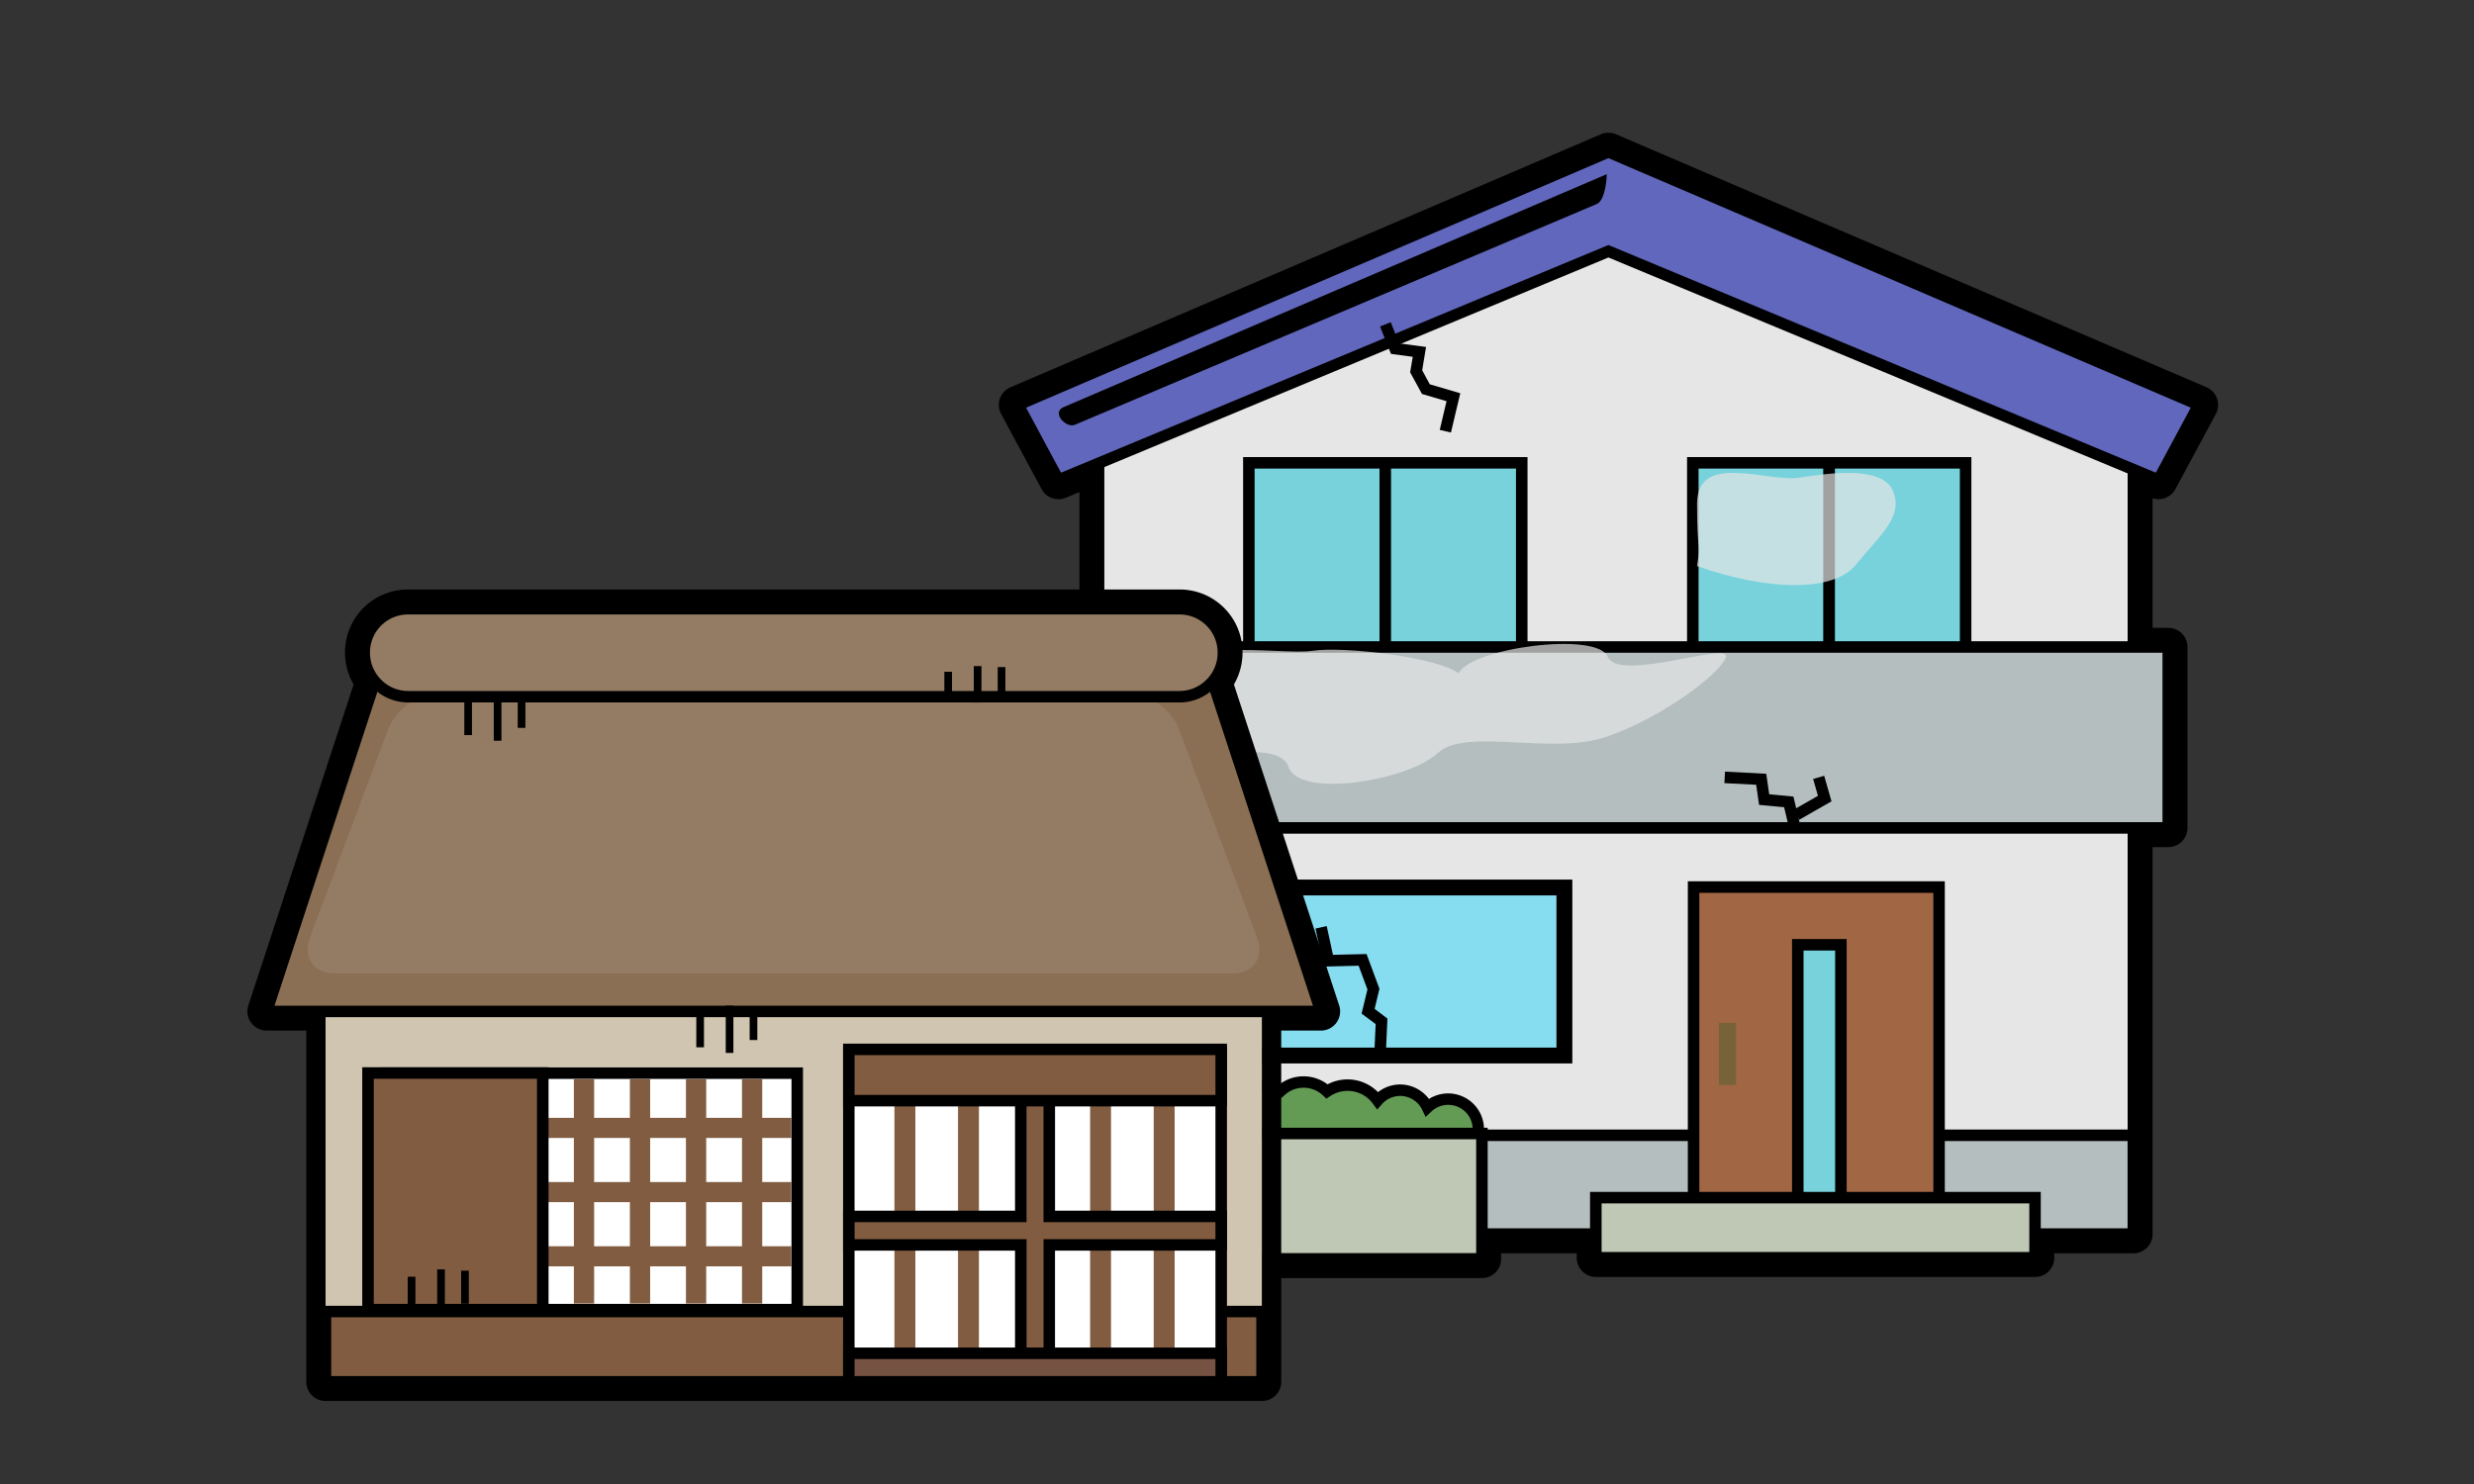 <svg xmlns="http://www.w3.org/2000/svg" fill="none" viewBox="0 0 80 48"><rect x="0" y="0" width="80" height="48" fill="#333333" stroke="none"/><mask id="a" width="80" height="48" x="0" y="0" maskUnits="userSpaceOnUse" style="mask-type:alpha"><path fill="#C4C4C4" stroke="#000" d="M.5.5h79V47H.5z"/></mask><g mask="url(#a)"><path fill="#DBDCDC" d="m68.984 15.187.811.338 1.307-2.43L52.01 4.913l-19.091 8.182 1.307 2.43 1.297-.54v5.941h-1.827v5.852h1.827v8.134a1.647 1.647 0 0 0-1.565 1.456 1.7 1.7 0 0 0-.005.296h-.434v4.055H47.92v-.802h3.683v.766h14.203v-.766h3.18V26.78h1.128v-5.852h-1.129v-5.74l-.001-.002Z"/><path fill="#000" d="m52.01 4.913 19.091 8.182-1.307 2.43-.81-.338v5.74h1.128v5.851h-1.129v13.136h-3.18v.767H51.602v-.767h-3.683v.803h-14.4v-4.055h.433a1.695 1.695 0 0 1 .005-.297 1.649 1.649 0 0 1 1.452-1.447l.113-.009v-8.133h-1.827v-5.852h1.827v-5.941l-1.297.54-1.307-2.43 19.093-8.18Zm0-.62a.619.619 0 0 0-.244.05l-19.09 8.183a.617.617 0 0 0-.302.864l1.307 2.43a.619.619 0 0 0 .785.279l.439-.183v4.392h-1.207a.62.62 0 0 0-.62.62v5.851c0 .343.278.62.62.62h1.207v7a2.282 2.282 0 0 0-1.522 1.66.62.62 0 0 0-.482.605v4.055c0 .342.278.62.62.62h14.4a.62.62 0 0 0 .62-.62v-.182h2.444v.146c0 .342.278.62.62.62h14.203a.62.62 0 0 0 .62-.62v-.146h2.559a.62.62 0 0 0 .62-.62V27.4h.508a.62.62 0 0 0 .62-.62v-5.852a.62.62 0 0 0-.62-.62h-.508v-4.192a.623.623 0 0 0 .738-.296l1.307-2.43a.624.624 0 0 0-.301-.864L52.255 4.343a.619.619 0 0 0-.245-.05Z"/><path fill="#E6E6E6" d="M49.843 6.947v.765l-14.32 5.713v26.49h33.462v-26.59L49.844 6.947Z"/><path fill="#000" d="M69.171 40.102H35.337V13.299l14.319-5.713v-.898l19.515 6.501v26.913ZM35.71 39.73h33.09V13.459L50.03 7.205v.634l-14.32 5.713V39.73Z"/><path fill="#E6E6E6" d="M66.896 32.862c-.631-.514-.948-1.658-1.974-1.5-1.027.157-.689 2.034-1.105 2.368-.418.334-.694 2.42-.694 2.42l.585 1.169s.5.834 1.753.919c1.252.083 1.92-.669 2.255-.835.334-.166.668-1.002.751-1.753.083-.752.25-1.002-.083-1.837-.334-.835-1.093-1.78-1.487-.951h-.001ZM51.003 26.419c-.631-.514-5.363-.392-6.389-.235-1.026.158-3.282 0-3.282 1.7s2.286 2.051 2.286 2.051l4.85-1.35s.112 2.38 1.364 2.465c1.253.083 2.052-3.4 3.166-2.696 1.114.703 2.756-.879 2.93-1.406.177-.527-2.245.308-2.579-.527-.333-.835-1.95-.83-2.345 0v-.002Z" opacity=".7" style="mix-blend-mode:multiply"/><path fill="#B4BEBE" d="M68.985 36.72H35.612v3.195h33.373v-3.194Z"/><path fill="#000" d="M69.17 40.102H35.425v-3.567H69.17v3.567Zm-33.372-.372h33v-2.823h-33v2.823Z"/><path fill="#78D2DC" d="M50.586 28.705H38.96v5.435h11.627v-5.435Z"/><path fill="#78D2DC" d="M50.772 34.327H38.773V28.52h12v5.807Zm-11.627-.372H50.4v-5.063H39.145v5.063Z"/><path fill="#86DDF0" d="M50.586 28.705H38.96v5.435h11.627v-5.435Z"/><path fill="#000" d="M50.772 34.327H38.773V28.52h12v5.807Zm-11.627-.372H50.4v-5.063H39.145v5.063Z"/><path stroke="#000" stroke-miterlimit="10" stroke-width=".14" d="M50.586 28.705H38.96v5.435h11.627v-5.435Z"/><path stroke="#000" stroke-miterlimit="10" stroke-width=".14" d="M50.772 34.327H38.773V28.52h12v5.807Zm-11.627-.372H50.4v-5.063H39.145v5.063Z"/><path fill="#78D2DC" d="M59.151 14.97H54.74v6.424h4.412V14.97Z"/><path fill="#000" d="M59.337 21.58h-4.784v-6.796h4.784v6.796Zm-4.412-.372h4.04v-6.052h-4.04v6.052Z"/><path fill="#78D2DC" d="M63.561 14.97H59.15v6.424h4.412V14.97Z"/><path fill="#000" d="M63.747 21.58h-4.784v-6.796h4.784v6.796Zm-4.412-.372h4.04v-6.052h-4.04v6.052Z"/><path fill="#78D2DC" d="M44.796 14.97h-4.413v6.424h4.413V14.97Z"/><path fill="#000" d="M44.982 21.58h-4.784v-6.796h4.784v6.796Zm-4.412-.372h4.04v-6.052h-4.04v6.052Z"/><path fill="#78D2DC" d="M49.205 14.97h-4.413v6.424h4.413V14.97Z"/><path fill="#000" d="M49.393 21.58H44.61v-6.796h4.784v6.796Zm-4.412-.372h4.04v-6.052h-4.04v6.052Z"/><path fill="#639A54" d="M46.929 35.56a.967.967 0 0 0-.771.261.976.976 0 0 0-1.611-.227 1.2 1.2 0 0 0-1.636-.291 1.096 1.096 0 0 0-1.493-.019 1.1 1.1 0 0 0-1.626.57 1.092 1.092 0 0 0-1.48-.055 1.028 1.028 0 0 0-1.426-.255 1.638 1.638 0 0 0-1.475-.62 1.645 1.645 0 1 0 1.634 2.402 1.02 1.02 0 0 0 1.042-.114 1.097 1.097 0 0 0 1.97-.21 1.098 1.098 0 0 0 1.512.034 1.1 1.1 0 0 0 1.093.046 1.199 1.199 0 0 0 1.937-.141.974.974 0 0 0 1.35.01.976.976 0 1 0 .984-1.39l-.004-.002Z"/><path fill="#000" d="M35.59 38.384a1.832 1.832 0 0 1-1.819-2.039 1.833 1.833 0 0 1 1.617-1.61c.58-.063 1.141.148 1.533.566a1.22 1.22 0 0 1 1.419.24 1.28 1.28 0 0 1 1.381.016 1.288 1.288 0 0 1 1.676-.499c.219-.16.482-.245.755-.245s.553.091.776.26c.198-.105.42-.16.647-.16.371 0 .726.151.985.412.203-.159.455-.248.715-.248.369 0 .715.178.932.469a1.16 1.16 0 0 1 1.773.853 1.166 1.166 0 0 1-1.154 1.292c-.369 0-.715-.179-.932-.469a1.153 1.153 0 0 1-.619.179c-.233 0-.456-.069-.646-.196a1.386 1.386 0 0 1-2.016.098 1.29 1.29 0 0 1-1.028-.047 1.283 1.283 0 0 1-1.463.033 1.287 1.287 0 0 1-1.103.628c-.384 0-.74-.17-.983-.46-.277.148-.61.183-.913.093-.336.518-.91.833-1.534.833l.002.001Zm0-3.287a1.46 1.46 0 0 0 .003 2.915c.54 0 1.034-.298 1.287-.778l.082-.154.16.073c.28.127.609.09.853-.093l.163-.123.106.174a.907.907 0 0 0 .776.435.915.915 0 0 0 .861-.61l.098-.277.208.206a.91.91 0 0 0 1.255.029l.105-.095.119.076a.923.923 0 0 0 .907.038l.132-.068.095.113a1.012 1.012 0 0 0 1.637-.12l.123-.196.165.161a.785.785 0 0 0 1.092.009l.186-.175.11.23a.793.793 0 0 0 1.303.187.787.787 0 0 0-.505-1.313.78.78 0 0 0-.625.212l-.186.175-.11-.23a.793.793 0 0 0-.713-.45.793.793 0 0 0-.592.267l-.152.173-.137-.186a1.008 1.008 0 0 0-.82-.418c-.2 0-.395.06-.563.17l-.123.082-.108-.102a.91.91 0 0 0-1.24-.016l-.105.094-.119-.076a.918.918 0 0 0-1.352.473l-.096.276-.21-.205a.913.913 0 0 0-1.23-.046l-.155.131-.118-.166a.843.843 0 0 0-1.168-.208l-.144.1-.108-.138c-.28-.357-.7-.559-1.148-.559v.003Z"/><path fill="#BEC8B4" d="M47.92 36.663H33.517v4.055H47.92v-4.055Z"/><path fill="#000" d="M48.106 40.904H33.333v-4.427h14.773v4.427Zm-14.401-.372h14.029v-3.683H33.705v3.683Z"/><path fill="#A16643" d="M62.703 28.692h-7.939V39.62h7.94V28.692Z"/><path fill="#000" d="M62.889 39.807h-8.311V28.506h8.31v11.3Zm-7.94-.372h7.568V28.878H54.95v10.557Z"/><path fill="#78D2DC" d="M59.527 30.56h-1.394v9.061h1.394v-9.06Z"/><path fill="#000" d="M59.714 39.806h-1.766v-9.433h1.766v9.433Zm-1.394-.372h1.022v-8.689H58.32v8.69Z"/><path fill="#77623A" d="M56.135 33.086h-.55v2.012h.55v-2.012Z"/><path fill="#BEC8B4" d="M65.805 38.737H51.602v1.945h14.203v-1.945Z"/><path fill="#000" d="M65.991 40.868H51.416v-2.316h14.575v2.316Zm-14.203-.372H65.62v-1.572H51.79v1.572Z"/><path fill="#6167BC" d="m52.01 4.913-19.09 8.182 1.305 2.43L52.01 8.126l17.785 7.399 1.306-2.43-19.09-8.182Z"/><path fill="#000" d="M69.88 15.761 52.01 8.328l-17.87 7.433-1.483-2.756L52.01 4.71l.073.03 19.278 8.264-1.483 2.756h.001Zm-36.7-2.574 1.13 2.102 17.7-7.364.072.03 17.629 7.334 1.13-2.102L52.01 5.115l-18.832 8.072h.001Z"/><path fill="#000" d="M51.956 5.634 34.39 13.17c-.4.172.084.688.364.571l16.875-7.14c.31-.129.328-.967.328-.967Z"/><path fill="#B4BEBE" d="M70.112 20.927H33.695v5.852h36.417v-5.852Z"/><path fill="#000" d="M70.3 26.965H33.51v-6.224H70.3v6.224Zm-36.418-.372h36.045v-5.48H33.882v5.48Z"/><path fill="#E6E6E6" d="M47.17 21.782c-.632-.513-3.71-.889-4.737-.731-1.026.157-4.764-.578-4.764 1.12 0 1.7 1.071 2.388 1.071 2.388s2.626-.657 2.923.243c.343 1.038 3.87.446 4.823-.44.92-.852 3.677.083 5.466-.532 1.79-.615 3.683-2.045 3.858-2.572.176-.527-3.486.822-3.82-.013-.334-.834-4.429-.292-4.823.536l.002.001ZM58.18 15.45c-1.026.158-3.305-.85-3.305.85s.134 1.162 0 2.01c2.144.759 4.379.894 5.137-.045.76-.939 1.54-1.533 1.207-2.368-.334-.835-2.011-.606-3.038-.447Z" opacity=".7" style="mix-blend-mode:multiply"/><path fill="#000" d="m46.918 13.99-.362-.085.22-.929-.795-.233-.382-.7.084-.503-.704-.094-.354-.886.346-.138.274.684.868.116-.125.755.246.453.986.29-.302 1.27ZM57.877 26.885l-.185-.774-.81-.078-.093-.65-1.028-.053.02-.372 1.333.07.095.663.783.074.247 1.034-.362.086Z"/><path fill="#000" d="m58.182 26.514-.184-.323.788-.45-.156-.546.358-.102.236.826-1.042.595ZM44.806 34.237l-.372-.017.05-1.096-.455-.34.189-.78-.285-.768-1.129.028-.266-1.23.363-.08.202.93 1.086-.026.417 1.124-.156.65.414.313-.058 1.292Z"/><path fill="#947C64" d="m42.715 32.715-3.501-10.678a1.42 1.42 0 0 0-1.078-2.35H13.2a1.423 1.423 0 0 0-1.077 2.35L8.62 32.715h1.905v11.979H40.81v-11.98h1.905-.002Z"/><path fill="#000" d="M38.135 19.687a1.423 1.423 0 0 1 1.078 2.35l3.5 10.677H40.81v11.98H10.525v-11.98H8.62l3.5-10.677a1.42 1.42 0 0 1 1.078-2.35h24.937Zm0-.62H13.2c-1.113 0-2.01.872-2.043 1.983-.011.385.086.76.278 1.089L8.031 32.521a.62.62 0 0 0 .589.813h1.285v11.36c0 .342.277.62.62.62H40.81a.62.62 0 0 0 .62-.62v-11.36h1.285a.62.62 0 0 0 .589-.813L39.9 22.139c.192-.329.289-.704.278-1.089a2.033 2.033 0 0 0-2.043-1.983h-.001Z"/><path fill="#D0C5B1" d="M40.81 29.582H10.523v15.113H40.81V29.582Z"/><path fill="#000" d="M40.81 29.582v15.113H10.523V29.582h30.287m.372-.372h-31.03v15.857h31.03V29.21Z"/><path fill="#815C41" d="M40.81 42.42H10.523v2.273H40.81V42.42Z"/><path fill="#000" d="M40.996 44.88H10.339v-2.645h30.658v2.645h-.001Zm-30.287-.372h29.915v-1.901H10.71v1.9h-.002Z"/><path fill="#fff" d="M39.49 34.035H27.447v10.567h12.041V34.035Z"/><path fill="#000" d="M39.675 44.788H27.262V33.85h12.413v10.94Zm-12.041-.372h11.669V34.221h-11.67v10.195Z"/><path fill="#fff" d="M25.78 34.71H12.52v7.65h13.26v-7.65Z"/><path fill="#000" d="M25.966 42.546H12.335v-8.02h13.63v8.02Zm-13.26-.372h12.888v-7.277H12.707v7.277Z"/><path fill="#8A6F55" d="M42.661 32.714H8.671a.038.038 0 0 1-.036-.048l3.662-11.167a.039.039 0 0 1 .036-.026H39c.017 0 .031.01.036.026l3.662 11.167a.037.037 0 0 1-.036.048Z"/><path fill="#000" d="M42.661 32.9H8.67a.223.223 0 0 1-.212-.293L12.12 21.44a.223.223 0 0 1 .212-.154H39c.096 0 .182.062.212.154l3.662 11.166a.227.227 0 0 1-.031.201.225.225 0 0 1-.181.092l-.002.001Zm-33.785-.372h33.58l-3.563-10.87H12.44l-3.564 10.87Z"/><path fill="#947C64" d="M40.65 30.325c.24.638-.122 1.16-.804 1.16H10.829c-.682 0-1.044-.522-.805-1.16l2.534-6.75c.24-.639.993-1.16 1.676-1.16H36.44c.682 0 1.436.521 1.677 1.16l2.533 6.75Z"/><path fill="#947C64" d="M38.135 19.688H13.199a1.423 1.423 0 0 0 0 2.847h24.936a1.424 1.424 0 0 0 0-2.848Z"/><path fill="#000" d="M38.134 22.72H13.2c-.439 0-.85-.173-1.155-.488a1.597 1.597 0 0 1-.453-1.168 1.603 1.603 0 0 1 1.608-1.562h24.935c.877 0 1.583.686 1.609 1.562a1.6 1.6 0 0 1-.454 1.168 1.595 1.595 0 0 1-1.155.489ZM13.2 19.875a1.23 1.23 0 0 0-1.236 1.2c-.01.337.114.656.35.9.235.242.55.375.887.375h24.934c.338 0 .653-.134.888-.376.236-.242.36-.56.35-.899a1.23 1.23 0 0 0-1.236-1.2H13.199Z"/><path fill="#815C41" d="M29.599 35.54h-.676v8.355h.676v-8.354ZM19.212 34.903h-.655v7.26h.655v-7.26ZM21.023 34.903h-.655v7.26h.655v-7.26ZM22.836 34.903h-.655v7.26h.655v-7.26ZM24.648 34.903h-.655v7.26h.655v-7.26ZM31.655 35.54h-.676v8.355h.676v-8.354ZM35.926 35.54h-.676v8.355h.676v-8.354ZM37.983 35.54h-.676v8.355h.676v-8.354Z"/><path fill="#815C41" d="M39.488 39.346h-5.56v-4.73h-.92v4.73h-5.56v.922h5.56v4.022h.92v-4.023h5.56v-.92Z"/><path fill="#000" d="M34.116 44.477h-1.294v-4.024h-5.56v-1.294h5.56v-4.73h1.294v4.73h5.559v1.294h-5.56v4.024Zm-.922-.372h.55V40.08h5.559v-.55h-5.56v-4.73h-.549v4.73h-5.559v.55h5.56v4.024Z"/><path fill="#815C41" d="M39.49 33.943H27.447v1.66h12.041v-1.66Z"/><path fill="#000" d="M39.675 35.787H27.262v-2.03h12.413v2.03Zm-12.041-.372h11.669v-1.287h-11.67v1.287Z"/><path fill="#765242" d="M39.49 43.773H27.447v.92h12.041v-.92Z"/><path fill="#000" d="M39.675 44.88H27.262v-1.294h12.413v1.294Zm-12.041-.372h11.669v-.55h-11.67v.55Z"/><path fill="#815C41" d="M25.589 36.807v-.65h-7.927v.65h7.927ZM25.589 38.883v-.65h-7.927v.65h7.927ZM25.59 40.96v-.65h-7.927v.65h7.927ZM17.552 34.706h-5.653v7.654h5.653v-7.654Z"/><path fill="#000" d="M17.737 42.546h-6.023V34.52h6.024v8.026h-.001Zm-5.653-.372h5.28v-7.282h-5.278v7.282h-.002ZM16.215 22.432h-.248v1.527h.248v-1.527ZM16.989 22.474h-.248v1.069h.248v-1.07ZM15.262 22.67h-.248v1.107h.248V22.67ZM23.715 32.53h-.247v1.527h.247V32.53ZM24.489 32.57h-.248v1.07h.248v-1.07ZM22.764 32.768h-.248v1.107h.248v-1.107Z"/><path fill="#000" d="M14.385 41.058h-.248v1.527h.248v-1.527ZM15.16 41.1h-.248v1.069h.248v-1.07ZM13.433 41.296h-.248v1.107h.248v-1.107ZM31.737 21.545h-.248v1.177h.248v-1.177ZM32.51 21.577h-.248v.825h.248v-.825ZM30.785 21.729h-.248v.853h.248v-.853Z"/></g></svg>